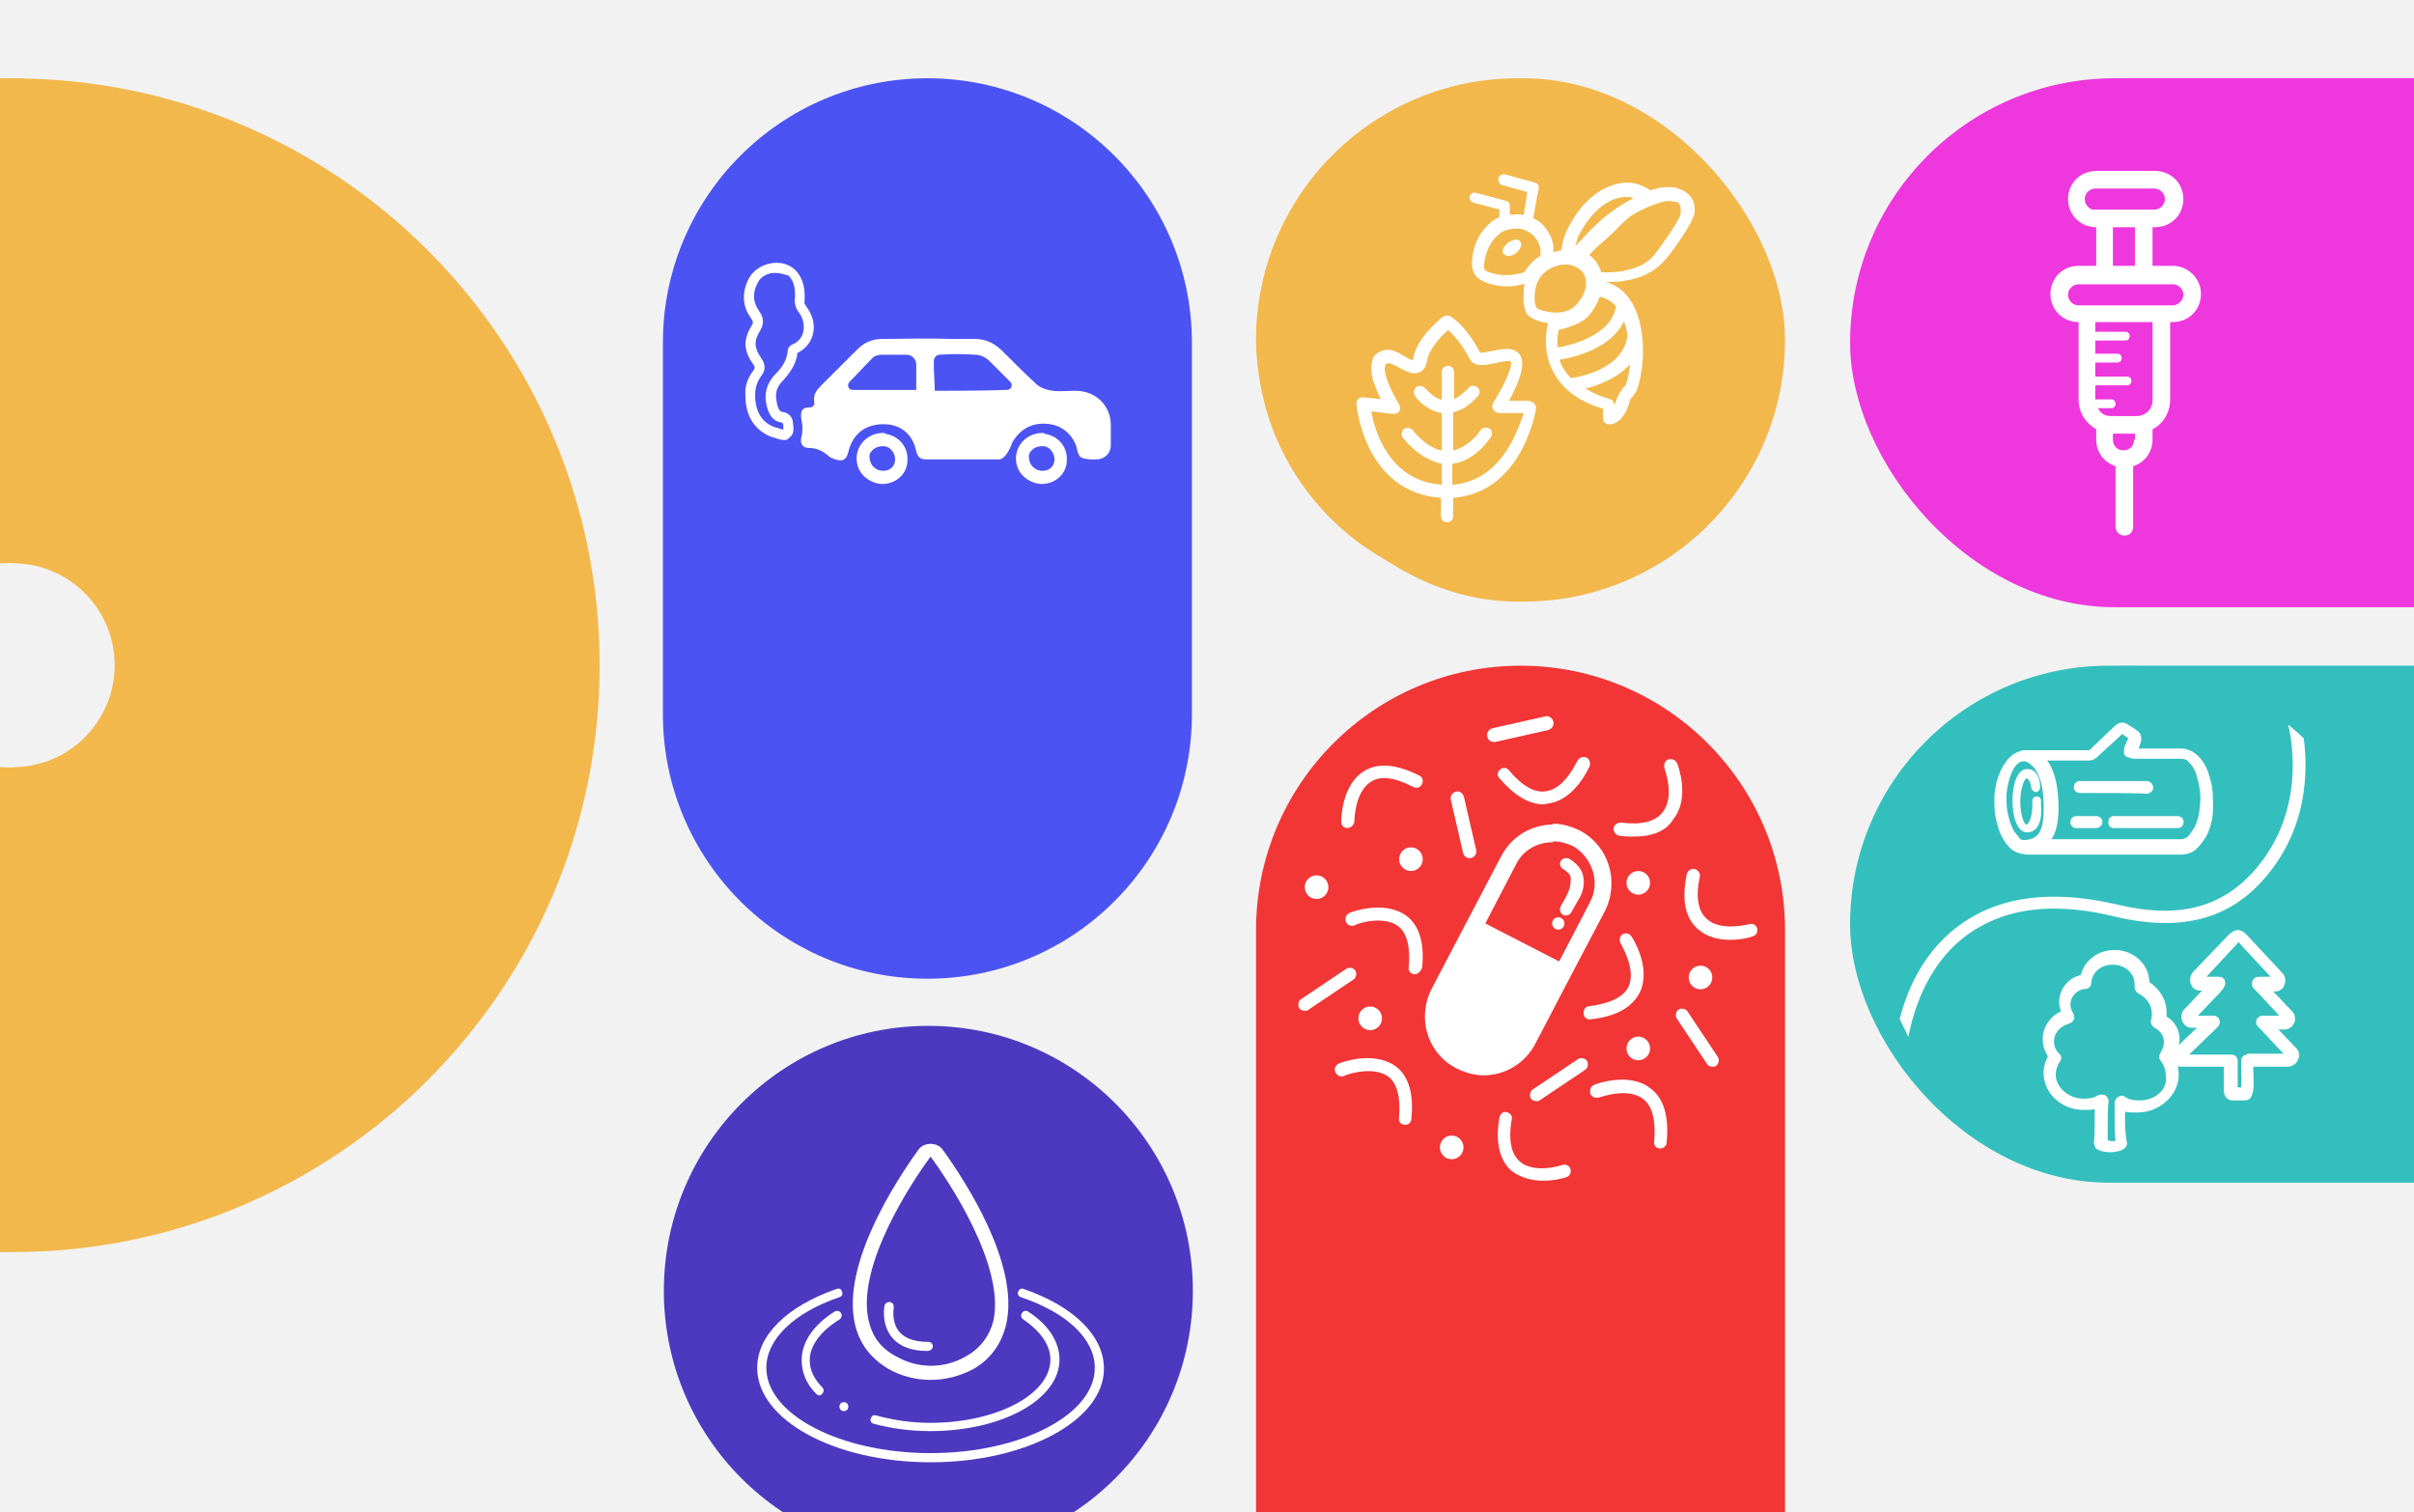 <?xml version="1.0" encoding="UTF-8"?>
<svg xmlns="http://www.w3.org/2000/svg" xmlns:xlink="http://www.w3.org/1999/xlink" width="2560px" height="1604px" viewBox="0 0 2560 1604" version="1.1">
  <title>Artboard Copy 34</title>
  <g id="Artboard-Copy-34" stroke="none" stroke-width="1" fill="none" fill-rule="evenodd">
    <rect fill="#F2F2F2" x="0" y="0" width="2560" height="1604"></rect>
    <g id="Group-19" transform="translate(1962, 83)">
      <rect id="Rectangle" fill="#EF37DE" x="0" y="0" width="1197" height="561" rx="280.5"></rect>
      <g id="Group" transform="translate(20.793, 9.612)" fill-rule="nonzero">
        <ellipse id="Oval" fill="#EF37DE" cx="271.452" cy="270.676" rx="271.452" ry="270.676"></ellipse>
        <path d="M321.41,189.339 L299.933,189.339 L299.933,148.341 L302.734,148.341 C319.543,148.341 332.616,135.297 332.616,118.525 C332.616,101.754 319.543,88.709 302.734,88.709 L240.171,88.709 C223.362,88.709 210.289,101.754 210.289,118.525 C210.289,135.297 223.362,148.341 240.171,148.341 L240.171,189.339 L221.495,189.339 C204.687,189.339 191.614,202.384 191.614,219.155 C191.614,235.927 204.687,248.971 221.495,248.971 L221.495,248.971 L221.495,330.966 C221.495,344.943 228.965,356.124 240.171,362.646 L240.171,373.827 C240.171,386.872 248.575,398.053 260.714,401.78 L260.714,466.071 C260.714,470.73 264.449,475.389 270.052,475.389 C275.655,475.389 279.39,471.662 279.39,466.071 L279.39,401.78 C291.529,398.053 299.933,386.872 299.933,373.827 L299.933,362.646 C311.138,357.055 318.609,344.943 318.609,330.966 L318.609,248.971 L321.41,248.971 C338.218,248.971 351.291,235.927 351.291,219.155 C351.291,202.384 337.285,189.339 321.41,189.339 Z M228.031,118.525 C228.031,112.003 233.634,107.344 239.237,107.344 L301.801,107.344 C308.337,107.344 313.006,112.935 313.006,118.525 C313.006,125.048 307.403,129.706 301.801,129.706 L298.999,129.706 L239.237,129.706 C233.634,130.638 228.031,125.048 228.031,118.525 Z M257.913,148.341 L281.257,148.341 L281.257,189.339 L257.913,189.339 L257.913,148.341 Z M280.323,373.827 C280.323,380.349 275.655,385.008 269.118,385.008 C262.581,385.008 257.913,380.349 257.913,373.827 L257.913,367.305 L281.257,367.305 L281.257,373.827 L280.323,373.827 Z M299.933,331.898 C299.933,341.216 292.463,348.67 283.125,348.67 L256.045,348.67 C249.508,348.67 244.839,345.874 242.038,340.284 L256.045,340.284 C258.846,340.284 260.714,338.42 260.714,335.625 C260.714,332.83 258.846,330.966 256.045,330.966 L239.237,330.966 L239.237,316.058 L272.853,316.058 C275.655,316.058 277.522,314.195 277.522,311.399 C277.522,308.604 275.655,306.74 272.853,306.74 L239.237,306.74 L239.237,291.832 L262.581,291.832 C265.383,291.832 267.25,289.969 267.25,287.174 C267.25,284.378 265.383,282.515 262.581,282.515 L239.237,282.515 L239.237,268.538 L270.986,268.538 C273.787,268.538 275.655,266.675 275.655,263.88 C275.655,261.084 273.787,259.221 270.986,259.221 L239.237,259.221 L239.237,248.971 L299.933,248.971 L299.933,331.898 L299.933,331.898 Z M321.41,231.268 L318.609,231.268 L221.495,231.268 L221.495,231.268 C214.958,231.268 210.289,225.677 210.289,220.087 C210.289,213.565 215.892,208.906 221.495,208.906 L240.171,208.906 L299.933,208.906 L321.41,208.906 C327.947,208.906 332.616,214.496 332.616,220.087 C332.616,225.677 327.013,231.268 321.41,231.268 Z" id="Shape" fill="#FFFFFF"></path>
      </g>
    </g>
    <g id="Group-18" transform="translate(703, 83)">
      <path d="M83.5,197 L477.5,197 C632.416,197 758,322.584 758,477.5 C758,632.416 632.416,758 477.5,758 L83.5,758 C-71.416,758 -197,632.416 -197,477.5 C-197,322.584 -71.416,197 83.5,197 Z" id="Rectangle" fill="#4C53F3" transform="translate(280.5, 477.5) rotate(-270) translate(-280.5, -477.5)"></path>
      <g id="Group" transform="translate(10.789, 45.355)" fill-rule="nonzero">
        <ellipse id="Oval" fill="#4C53F3" cx="270.79" cy="271.052" rx="270.79" ry="271.052"></ellipse>
        <g transform="translate(75.093, 150.331)" fill="#FFFFFF" id="Shape">
          <path d="M217.327,80.762 C226.664,80.762 235.066,80.762 244.403,80.762 C255.607,80.762 264.01,84.491 272.412,91.951 C285.484,105.004 297.621,117.125 310.692,129.247 C315.36,132.976 320.962,134.841 327.498,135.773 C334.967,136.706 343.37,135.773 351.773,135.773 C373.247,135.773 389.119,151.624 389.119,172.137 C389.119,179.596 389.119,186.123 389.119,193.582 C389.119,201.974 382.583,208.501 374.181,208.501 C371.38,208.501 370.446,208.501 366.711,208.501 C359.242,207.568 355.507,207.568 353.64,199.177 C350.839,184.258 338.702,173.069 324.697,171.205 C306.958,168.407 292.953,175.867 284.55,190.785 C283.616,193.582 278.014,208.501 270.545,208.501 C244.403,208.501 219.194,208.501 193.052,208.501 C187.45,208.501 184.649,206.636 182.782,200.109 C179.047,181.461 165.976,171.205 148.237,171.205 C128.63,171.205 115.559,181.461 110.891,200.109 C109.023,208.501 105.289,211.298 96.886,208.501 C94.085,207.568 91.284,206.636 88.483,203.839 C82.881,199.177 76.346,196.379 68.876,196.379 C62.341,196.379 58.606,191.717 61.407,183.326 C62.341,178.664 62.341,173.069 61.407,168.407 C59.54,159.083 60.473,153.489 68.876,153.489 C73.545,153.489 75.412,150.692 74.478,146.962 C73.545,139.503 77.279,134.841 81.947,130.179 C95.019,117.125 107.156,105.004 120.227,91.951 C127.696,84.491 136.099,80.762 147.303,80.762 C170.644,80.762 193.986,79.829 217.327,80.762 Z M278.948,134.841 C283.616,134.841 285.484,129.247 282.683,126.449 C275.213,118.99 267.744,111.531 260.275,104.072 C256.54,100.342 250.938,97.545 245.337,97.545 C232.265,96.613 220.128,96.613 207.057,97.545 C205.19,97.545 202.389,99.41 201.455,103.139 C201.455,105.004 201.455,106.869 201.455,109.666 C201.455,118.058 202.389,127.382 202.389,135.773 C208.924,135.773 255.607,135.773 278.948,134.841 Z M182.782,135.773 L182.782,107.801 C182.782,102.207 178.114,97.545 172.512,97.545 C163.175,97.545 154.772,97.545 146.369,97.545 C143.568,97.545 138.9,98.477 137.033,100.342 C128.63,108.734 120.227,118.058 111.824,126.449 C109.023,130.179 110.891,134.841 115.559,134.841 L182.782,134.841 L182.782,135.773 Z"></path>
          <path d="M42.734,187.988 C39.933,187.988 36.199,187.055 31.53,185.191 L30.597,185.191 C11.924,178.664 1.653,162.813 1.653,141.368 C0.72,132.044 3.521,122.72 10.056,114.328 C11.924,111.531 11.924,110.599 10.056,107.801 C-0.214,93.815 -1.148,81.694 8.189,66.776 C10.056,63.979 10.056,62.114 7.255,58.384 C-2.081,45.331 -2.081,30.412 5.388,16.426 C10.056,8.035 18.459,2.44 28.729,0.575 C38.999,-1.289 47.402,1.508 53.938,7.102 C64.208,17.359 65.142,30.412 64.208,42.533 C64.208,43.466 65.142,44.398 66.075,46.263 C72.611,54.655 75.412,64.911 73.545,74.235 C71.677,83.559 66.075,91.018 56.739,95.68 C56.739,95.68 56.739,95.68 56.739,95.68 C55.805,105.937 50.203,115.261 41.8,124.585 C35.265,131.111 33.398,136.706 34.331,145.097 C35.265,151.624 37.132,158.151 40.867,158.151 C47.402,159.083 52.071,163.745 52.071,170.272 C53.004,176.799 53.004,182.393 48.336,185.191 C46.469,187.988 44.601,187.988 42.734,187.988 Z M34.331,10.832 C33.398,10.832 31.53,10.832 30.597,10.832 C23.127,11.764 17.525,15.494 14.725,21.088 C9.123,31.345 9.123,41.601 16.592,51.857 C21.26,58.384 21.26,64.911 17.525,71.438 C10.056,83.559 10.99,90.086 18.459,101.275 C23.127,107.801 23.127,114.328 18.459,119.923 C13.791,126.449 11.924,132.976 11.924,140.435 L11.924,140.435 C11.924,158.151 19.393,170.272 34.331,174.934 L35.265,174.934 C37.132,175.867 39.933,176.799 41.8,176.799 C41.8,175.867 41.8,174.002 41.8,172.137 C41.8,171.205 40.867,169.34 39.933,169.34 C30.597,168.407 24.995,160.016 23.127,146.03 C22.194,134.841 25.928,125.517 34.331,117.125 C41.8,109.666 45.535,102.207 46.469,93.815 C46.469,90.086 49.27,87.289 52.071,86.356 C58.606,83.559 62.341,77.965 63.274,71.438 C64.208,64.911 62.341,57.452 57.673,51.857 C55.805,49.06 53.938,45.331 53.938,40.669 C54.872,29.48 53.938,20.156 47.402,13.629 C43.668,12.697 38.999,10.832 34.331,10.832 Z"></path>
          <path d="M316.294,194.515 C317.228,194.515 318.161,194.515 318.161,194.515 C324.697,195.447 329.365,201.974 329.365,208.501 C329.365,215.96 323.763,220.622 317.228,220.622 C317.228,220.622 317.228,220.622 316.294,220.622 C310.692,220.622 305.09,216.892 303.223,211.298 C301.356,205.703 302.289,201.974 304.157,200.109 C306.958,196.379 311.626,194.515 316.294,194.515 M316.294,180.529 C297.621,180.529 283.616,198.244 290.152,216.892 C293.886,227.149 305.09,234.608 316.294,234.608 C316.294,234.608 317.228,234.608 317.228,234.608 C331.233,233.675 342.436,223.419 342.436,209.433 C343.37,195.447 333.1,183.326 319.095,181.461 C319.095,180.529 317.228,180.529 316.294,180.529 L316.294,180.529 Z"></path>
          <path d="M147.303,194.515 C148.237,194.515 149.17,194.515 149.17,194.515 C155.706,195.447 160.374,201.974 160.374,208.501 C160.374,215.96 154.772,220.622 148.237,220.622 C148.237,220.622 148.237,220.622 147.303,220.622 C141.701,220.622 136.099,216.892 134.232,211.298 C132.365,205.703 133.298,201.974 135.166,200.109 C137.967,196.379 142.635,194.515 147.303,194.515 M147.303,180.529 C128.63,180.529 114.625,198.244 121.161,216.892 C124.895,227.149 136.099,234.608 147.303,234.608 C147.303,234.608 148.237,234.608 148.237,234.608 C162.242,233.675 173.445,223.419 173.445,209.433 C174.379,195.447 164.109,183.326 150.104,181.461 C150.104,180.529 149.17,180.529 147.303,180.529 L147.303,180.529 Z"></path>
        </g>
      </g>
    </g>
    <g id="Group-9" transform="translate(1962, 706)">
      <rect id="Rectangle" fill="#33BFBE" x="0" y="0" width="1185" height="548.294" rx="274.147"></rect>
      <g id="Group" transform="translate(30.34, 0.326)" fill-rule="nonzero">
        <path d="M530.66,264.546 C530.66,410.502 413.549,529.091 267.16,529.091 C120.771,529.091 0,410.502 0,264.546 C0,118.589 118.941,0 265.33,0 C411.719,0 530.66,117.677 530.66,264.546 Z" id="SVGID_11_" fill="#33BFBE"></path>
        <path d="M443.139,405.724 L423.843,385.552 C425.68,385.552 427.518,385.552 429.356,385.552 C433.031,385.552 435.788,384.635 438.544,381.884 C440.382,379.133 442.22,376.383 441.301,372.715 C441.301,369.047 438.544,366.297 437.626,365.38 C431.194,358.961 424.762,351.626 418.33,345.208 L420.167,345.208 C424.762,345.208 429.356,342.457 430.275,337.872 C432.112,333.288 431.194,328.703 427.518,325.036 L389.845,284.692 C387.088,281.941 384.332,280.107 380.656,280.107 C380.656,280.107 380.656,280.107 380.656,280.107 C377.9,280.107 374.224,281.941 371.468,284.692 L333.795,324.119 C329.2,328.703 329.2,336.039 332.876,340.623 C334.714,343.374 338.389,344.291 341.146,344.291 C342.064,344.291 342.064,344.291 342.983,344.291 C336.551,350.709 331.038,357.128 324.606,363.546 C322.768,365.38 320.931,368.13 320.931,371.798 C320.931,378.216 325.525,383.718 331.957,383.718 C333.795,383.718 334.714,383.718 336.551,383.718 L337.47,383.718 L318.174,402.056 C318.174,402.056 318.174,402.056 318.174,402.056 C318.174,402.056 318.174,402.056 318.174,402.056 C318.174,400.222 319.093,398.388 319.093,396.555 C319.093,386.469 314.499,377.3 305.31,371.798 C305.31,369.964 305.31,369.047 305.31,367.214 C305.31,354.377 297.959,342.457 286.933,335.122 C286.933,316.784 270.394,301.196 250.179,301.196 C232.72,301.196 218.019,312.199 214.343,327.786 C201.479,330.537 191.372,342.457 191.372,356.211 C191.372,359.878 192.291,362.629 193.21,366.297 C181.265,371.798 173.914,383.718 173.914,395.638 C173.914,402.056 175.751,408.474 179.427,413.976 C176.67,419.477 174.833,424.979 174.833,431.397 C174.833,453.403 194.128,470.824 217.1,470.824 C221.694,470.824 225.37,470.824 229.045,469.907 C229.045,474.492 229.045,479.993 229.045,485.495 C229.045,492.83 229.045,500.165 228.126,504.75 C228.126,506.584 229.045,509.335 229.964,511.168 C234.558,515.753 245.584,515.753 245.584,515.753 C249.26,515.753 257.53,514.836 261.205,511.168 C263.043,509.335 263.962,506.584 263.043,504.75 C261.205,492.83 261.205,487.329 261.205,479.993 C261.205,478.16 261.205,475.409 261.205,472.658 C264.88,473.575 268.556,473.575 274.069,473.575 C297.959,473.575 318.174,455.237 318.174,433.231 C318.174,429.563 317.255,426.813 317.255,424.062 C318.174,424.979 319.093,424.979 320.012,424.979 C320.931,424.979 321.85,424.979 323.687,424.979 L365.955,424.979 C365.955,432.314 365.955,443.317 365.955,449.735 C365.955,450.652 365.955,455.237 368.711,457.988 C370.549,459.821 372.387,460.738 375.143,460.738 C376.062,460.738 376.981,460.738 376.981,460.738 C376.981,460.738 377.9,460.738 377.9,460.738 L379.738,460.738 L382.494,460.738 C384.332,460.738 386.17,460.738 388.007,460.738 C396.277,460.738 396.277,452.486 397.196,449.735 C398.115,441.483 397.196,433.231 397.196,425.896 C397.196,425.896 397.196,424.979 397.196,424.979 L433.031,424.979 C438.544,424.979 443.139,422.228 444.976,416.727 C446.814,413.059 445.895,408.474 443.139,405.724 Z M276.826,460.738 C269.475,460.738 265.799,459.821 261.205,457.071 C259.367,455.237 256.611,455.237 253.854,457.071 C252.016,457.988 250.179,460.738 250.179,463.489 C250.179,470.824 250.179,476.326 250.179,480.91 C250.179,487.329 250.179,493.747 251.098,503.833 C250.179,503.833 248.341,503.833 247.422,503.833 C246.503,503.833 244.666,503.833 242.828,502.916 C242.828,498.332 242.828,492.83 242.828,487.329 C242.828,479.077 242.828,468.99 243.747,461.655 C243.747,458.904 242.828,457.071 240.071,455.237 C238.234,454.32 235.477,454.32 232.72,455.237 C228.126,457.988 224.451,458.904 217.1,458.904 C201.479,458.904 187.697,446.985 187.697,433.231 C187.697,428.646 189.534,423.145 192.291,419.477 C194.128,416.727 194.128,413.059 191.372,411.225 C187.697,407.558 185.859,402.973 185.859,398.388 C185.859,389.219 192.291,381.884 202.398,379.133 C204.236,378.216 206.074,377.3 206.992,374.549 C207.911,372.715 206.992,369.964 206.074,368.13 C204.236,365.38 203.317,361.712 203.317,358.961 C203.317,350.709 209.749,343.374 218.938,342.457 C222.613,342.457 225.37,339.706 225.37,336.039 C226.288,325.036 235.477,316.784 248.341,316.784 C261.205,316.784 271.312,325.953 271.312,336.956 C271.312,337.872 271.312,338.789 271.312,339.706 C271.312,342.457 272.231,345.208 274.988,347.042 C284.176,351.626 289.69,359.878 289.69,369.047 C289.69,370.881 289.69,372.715 288.771,375.466 C287.852,378.216 289.69,381.884 292.446,383.718 C298.878,386.469 302.554,392.887 302.554,399.305 C302.554,402.973 300.716,406.641 298.878,410.308 C297.04,413.059 297.04,416.727 298.878,418.56 C302.554,423.145 304.391,428.646 304.391,434.148 C307.148,448.818 293.365,460.738 276.826,460.738 Z M390.764,412.142 C388.926,412.142 387.088,413.059 386.17,413.976 C385.251,414.893 384.332,416.727 384.332,418.56 C384.332,421.311 384.332,424.062 384.332,426.813 C384.332,433.231 385.251,439.649 384.332,446.985 C384.332,446.985 384.332,446.985 383.413,446.985 L380.656,446.985 L380.656,446.985 C380.656,439.649 380.656,429.563 380.656,423.145 C380.656,420.394 380.656,418.56 380.656,418.56 C380.656,416.727 379.738,414.893 378.819,413.976 C377.9,413.059 376.062,412.142 374.224,412.142 L329.2,412.142 L359.523,382.801 C361.36,380.967 362.279,378.216 361.36,375.466 C360.442,372.715 357.685,370.881 355.847,370.881 L354.928,370.881 C354.01,370.881 354.01,370.881 353.091,370.881 L345.74,370.881 L338.389,370.881 C345.74,363.546 353.091,355.294 360.442,347.958 L365.036,342.457 C365.036,342.457 365.955,341.54 365.955,340.623 C367.792,338.789 367.792,336.039 366.874,333.288 C365.955,330.537 363.198,329.62 360.442,329.62 L354.928,329.62 C352.172,329.62 350.334,329.62 347.578,329.62 L381.575,292.944 L415.573,329.62 L402.709,329.62 C399.952,329.62 397.196,331.454 396.277,334.205 C395.358,336.956 395.358,339.706 398.115,342.457 L402.709,347.042 C410.06,355.294 417.411,362.629 424.762,370.881 C421.086,370.881 418.33,370.881 414.654,370.881 L407.303,370.881 C404.547,370.881 401.79,372.715 400.871,374.549 C399.952,377.3 399.952,380.05 401.79,381.884 L429.356,411.225 L390.764,411.225 L390.764,412.142 Z" id="Shape" fill="#FFFFFF"></path>
        <path d="M108.168,276.095 C145.622,255.165 193.125,251.525 251.591,266.085 C318.278,281.555 368.522,269.725 405.976,228.775 C455.306,175.085 455.306,111.386 450.739,76.806 C445.258,71.346 440.69,67.706 434.295,62.246 C435.209,66.796 436.122,70.436 437.036,76.806 C441.604,108.656 442.517,168.715 395.927,219.675 C361.214,256.985 316.451,267.905 254.331,253.345 C193.125,238.785 141.055,242.425 100.86,265.175 C50.616,293.385 30.518,341.614 22.297,374.374 C25.037,380.744 28.691,387.114 31.432,393.484 C36.913,365.274 53.356,306.124 108.168,276.095 Z" id="Path" fill="#FFFFFF"></path>
        <g transform="translate(122.631, 60.023)" fill="#FFFFFF">
          <path d="M229.135,61.08 C227.302,52.91 223.636,42.925 216.304,35.663 C210.804,30.216 204.389,27.493 197.973,27.493 C197.973,27.493 197.973,27.493 197.973,27.493 C186.974,27.493 175.976,27.493 165.894,27.493 C161.311,27.493 157.645,27.493 153.062,27.493 C153.062,26.585 153.979,25.678 153.979,24.77 L154.895,22.047 C156.729,16.6 155.812,11.154 151.229,8.43 C150.313,7.523 148.48,6.615 147.563,5.707 C145.73,4.799 144.813,3.892 142.98,2.984 C137.481,-1.555 131.982,-0.647 127.399,3.892 C124.65,6.615 107.235,22.954 100.82,29.309 L50.41,29.309 L49.493,29.309 C43.994,29.309 40.328,29.309 36.662,29.309 C35.745,29.309 35.745,29.309 34.829,29.309 C31.162,29.309 29.329,29.309 27.496,30.216 C18.331,32.94 13.748,39.294 10.082,44.74 C4.583,53.818 0.917,64.711 0,78.327 C0,84.681 0,91.943 0.917,98.297 C2.75,108.282 5.499,117.36 10.082,124.622 C14.665,131.884 19.247,136.423 25.663,138.238 C27.496,139.146 29.329,139.146 34.829,140.054 C34.829,140.054 35.745,140.054 35.745,140.054 C35.745,140.054 36.662,140.054 36.662,140.054 C36.662,140.054 36.662,140.054 36.662,140.054 C38.495,140.054 40.328,140.054 43.077,140.054 C44.911,140.054 46.744,140.054 48.577,140.054 L49.493,140.054 L197.056,140.054 C197.056,140.054 197.056,140.054 197.056,140.054 C205.305,140.054 211.721,137.33 216.304,131.884 C219.97,128.253 221.803,124.622 224.553,120.991 C229.135,111.913 231.885,101.928 231.885,91.035 C231.885,78.327 231.885,69.249 229.135,61.08 Z M21.08,115.544 C17.414,109.19 15.581,102.836 13.748,93.759 C12.832,88.312 12.832,82.866 12.832,76.511 C13.748,65.618 16.498,56.541 20.164,49.279 C22.914,44.74 25.663,42.017 29.329,41.109 C29.329,41.109 31.162,41.109 32.995,41.109 C35.745,42.017 51.326,48.371 52.243,84.681 C53.159,118.268 45.827,122.806 32.995,124.622 C29.329,124.622 27.496,123.714 27.496,123.714 C26.58,121.899 23.83,119.175 21.08,115.544 Z M218.137,87.404 C217.22,97.39 215.387,105.559 211.721,111.913 C209.888,114.637 208.055,117.36 206.222,120.083 C203.472,122.806 200.722,123.714 197.056,123.714 C197.056,123.714 197.056,123.714 197.056,123.714 L60.492,123.714 C66.907,114.637 68.741,100.113 67.824,82.866 C66.907,61.987 62.325,48.371 55.909,40.202 L99.903,40.202 C100.82,40.202 105.402,40.202 109.068,36.571 C114.568,31.124 131.065,16.6 135.648,12.061 C136.565,12.969 138.398,13.877 139.314,14.785 C140.231,15.692 141.147,15.692 142.064,16.6 L141.147,18.416 C140.231,20.231 139.314,22.954 138.398,24.77 C137.481,27.493 137.481,29.309 137.481,32.032 C137.481,33.847 138.398,34.755 139.314,35.663 C139.314,36.571 140.231,36.571 141.147,36.571 C143.897,37.478 145.73,38.386 149.396,38.386 L164.977,38.386 C175.976,38.386 186.974,38.386 197.973,38.386 C201.639,38.386 204.389,39.294 207.138,42.925 C212.638,48.371 214.471,55.633 216.304,62.895 C218.137,71.065 219.053,78.327 218.137,87.404 Z" id="Shape"></path>
          <path d="M95.32,74.696 C93.487,74.696 91.654,74.696 90.738,74.696 C87.071,74.696 84.322,71.973 84.322,68.342 C84.322,64.711 87.071,61.987 90.738,61.987 C91.654,61.987 93.487,61.987 95.32,61.987 C112.735,61.987 159.478,61.987 161.311,61.987 C164.977,61.987 167.727,64.711 168.644,68.342 C168.644,71.973 165.894,74.696 162.228,75.604 C160.395,74.696 111.818,74.696 95.32,74.696 Z" id="Path"></path>
          <path d="M165.894,111.913 C128.316,111.913 126.483,111.913 126.483,111.913 C122.816,111.913 120.067,108.282 120.983,104.652 C120.983,101.021 124.65,98.297 128.316,99.205 C129.232,99.205 136.565,99.205 192.474,99.205 L194.307,99.205 C197.973,99.205 200.722,101.928 200.722,105.559 C200.722,109.19 197.973,111.913 194.307,111.913 L192.474,111.913 C181.475,111.913 173.226,111.913 165.894,111.913 Z" id="Path"></path>
          <path d="M108.152,111.913 L87.071,111.913 C83.405,111.913 80.656,109.19 80.656,105.559 C80.656,101.928 83.405,99.205 87.071,99.205 L108.152,99.205 C111.818,99.205 114.568,101.928 114.568,105.559 C114.568,108.282 111.818,111.913 108.152,111.913 Z" id="Path"></path>
          <path d="M34.829,116.452 C23.83,116.452 19.247,99.205 19.247,82.866 C19.247,66.526 23.83,49.279 34.829,49.279 C46.744,49.279 48.577,62.895 48.577,68.342 C48.577,71.065 46.744,72.88 44.911,73.788 C42.161,73.788 40.328,71.973 39.411,70.157 C37.578,59.264 34.829,59.264 33.912,59.264 C32.079,60.172 27.496,68.342 27.496,83.773 C27.496,99.205 32.079,108.282 33.912,108.282 C35.745,108.282 40.328,101.928 40.328,87.404 C40.328,86.497 40.328,83.773 40.328,82.866 C40.328,80.142 42.161,78.327 44.911,78.327 C44.911,78.327 44.911,78.327 44.911,78.327 C47.66,78.327 49.493,80.142 49.493,82.866 C49.493,83.773 49.493,86.497 49.493,87.404 C51.326,109.19 43.077,116.452 34.829,116.452 Z" id="Path"></path>
        </g>
      </g>
    </g>
    <g id="Group-22" transform="translate(1332, 83)">
      <rect id="Rectangle" fill="#F2B84C" x="0" y="0" width="561" height="555.063" rx="277.532"></rect>
      <g id="Group" transform="translate(0.438, 9.57)" fill-rule="nonzero">
        <ellipse id="Oval" fill="#F2B84C" cx="268.511" cy="267.812" rx="268.511" ry="267.812"></ellipse>
        <g transform="translate(106.051, 92.271)" fill="#FFFFFF">
          <path d="M338.245,14.142 C331.776,13.215 325.307,13.215 317.914,15.069 C316.065,15.996 313.293,16.922 311.444,16.922 C307.748,14.142 303.127,12.289 298.506,10.435 C285.568,6.728 273.554,9.509 259.691,16.922 C243.98,26.19 231.966,41.018 222.724,60.479 C219.952,66.967 218.104,73.454 217.179,80.868 C214.407,80.868 211.634,81.794 208.862,82.721 C209.786,72.527 206.089,64.186 199.62,55.846 C195.924,51.212 191.303,48.432 187.606,46.578 C188.53,40.091 191.303,24.336 193.151,15.996 C194.075,12.289 192.227,9.509 188.53,8.582 C178.364,5.802 168.198,3.021 158.033,0.241 C154.336,-0.686 151.563,1.168 150.639,3.948 C149.715,6.728 151.563,10.435 154.336,11.362 C156.184,12.289 158.957,12.289 160.805,13.215 C167.274,15.069 173.744,16.922 181.137,18.776 C180.213,27.117 178.364,35.457 177.44,42.871 C177.44,42.871 177.44,42.871 177.44,42.871 L176.516,42.871 C176.516,42.871 175.592,42.871 175.592,42.871 C170.971,41.945 166.35,42.871 162.653,42.871 C162.653,40.091 162.653,36.384 162.653,34.531 C162.653,30.824 161.729,28.97 158.033,28.043 C147.867,25.263 137.701,22.483 126.611,19.703 C123.838,18.776 121.066,20.629 120.142,23.41 C119.218,26.19 121.066,28.97 123.838,29.897 C124.763,29.897 125.687,30.824 126.611,30.824 C134.928,32.677 143.246,35.457 151.563,37.311 C151.563,39.164 151.563,42.871 151.563,45.652 C146.943,47.505 144.17,49.358 143.246,50.285 C131.232,60.479 124.763,72.527 122.914,88.282 C121.066,104.036 125.687,111.45 141.398,116.084 C146.943,117.937 153.412,118.864 159.881,118.864 C166.35,118.864 171.895,117.937 178.364,116.084 C177.44,118.864 177.44,120.718 177.44,123.498 C176.516,132.765 177.44,143.886 181.137,148.52 C183.909,152.227 193.151,156.861 203.317,157.787 C201.469,164.275 196.848,187.443 208.862,209.685 C218.104,227.293 235.663,241.194 261.539,248.608 L261.539,258.802 C261.539,262.509 264.312,265.29 268.009,265.29 C270.781,265.29 283.719,264.363 290.189,239.341 C290.189,238.414 292.037,236.561 292.961,235.634 C294.809,232.854 297.582,230.073 298.506,225.44 C306.824,198.564 306.824,155.934 289.264,131.839 C282.795,122.571 274.478,117.011 264.312,114.231 C265.236,114.231 265.236,114.231 266.16,114.231 C273.554,114.231 280.023,114.231 287.416,112.377 C304.051,109.597 316.989,102.183 326.231,91.989 C332.7,85.501 356.729,52.139 358.577,41.018 C360.425,23.41 348.411,16.922 338.245,14.142 Z M266.16,29.897 C276.326,24.336 284.644,22.483 293.885,25.263 C291.113,27.117 288.34,28.043 285.568,29.897 C277.25,34.531 269.857,40.091 261.539,46.578 C253.222,53.992 244.904,62.333 237.511,70.674 C235.663,72.527 233.814,74.381 231.966,76.234 C232.89,73.454 233.814,70.674 234.739,66.967 C243.056,50.285 253.222,37.311 266.16,29.897 Z M144.17,104.963 C134.928,102.183 134.004,101.256 135.853,91.989 C137.701,80.868 142.322,70.674 151.563,63.26 C154.336,60.479 160.805,57.699 169.123,57.699 C170.047,57.699 171.895,57.699 172.819,57.699 C172.819,57.699 173.744,57.699 173.744,57.699 C177.44,58.626 183.909,60.479 189.454,66.967 C194.075,72.527 195.924,79.014 194.999,86.428 C187.606,91.062 182.061,97.549 178.364,103.11 C178.364,104.036 177.44,104.036 177.44,104.036 C164.502,107.743 154.336,107.743 144.17,104.963 Z M199.62,104.036 C206.089,98.476 214.407,95.696 221.8,95.696 C228.269,95.696 234.739,98.476 239.359,103.11 C247.677,113.304 243.056,129.985 230.118,141.106 C217.179,151.3 194.999,144.813 191.303,142.033 C187.606,137.399 186.682,114.231 199.62,104.036 Z M219.028,205.051 C217.179,202.271 216.255,199.491 215.331,196.711 C231.966,193.93 269.857,184.663 283.719,155.934 C285.568,160.568 286.492,165.201 287.416,170.762 C283.719,204.125 242.132,214.319 227.345,216.172 C224.573,213.392 221.8,209.685 219.028,205.051 Z M280.947,229.147 C279.099,231.927 277.25,234.707 276.326,237.487 C275.402,240.268 274.478,243.048 273.554,244.901 L273.554,244.901 C273.554,242.121 271.705,239.341 268.933,238.414 C258.767,235.634 250.449,231.927 243.056,227.293 C256.919,223.586 277.25,216.172 290.189,201.344 C289.264,208.758 288.34,216.172 285.568,223.586 C283.719,225.44 281.871,227.293 280.947,229.147 Z M275.402,140.179 C269.857,170.762 229.194,180.956 213.483,183.736 C212.559,176.322 213.483,169.835 214.407,165.201 C221.8,163.348 234.739,159.641 243.056,153.154 C251.374,145.74 255.994,135.546 257.843,129.985 C264.312,130.912 270.781,134.619 275.402,140.179 Z M343.79,41.945 C342.866,48.432 322.534,77.161 315.141,86.428 C307.748,94.769 297.582,99.403 284.644,102.183 C276.326,104.036 268.009,104.036 259.691,104.036 C256.919,95.696 253.222,90.135 246.753,85.501 C251.374,80.868 256.919,75.307 262.464,70.674 C268.933,65.113 274.478,59.553 279.099,54.919 C285.568,48.432 289.264,44.725 294.809,41.945 C304.051,36.384 313.293,32.677 322.534,29.897 C328.079,28.043 331.776,28.043 336.397,28.97 C341.942,28.97 344.715,31.75 343.79,41.945 Z" id="Shape"></path>
          <path d="M160.805,72.527 C156.184,76.234 153.412,81.794 156.184,84.575 C158.957,87.355 164.502,87.355 169.123,83.648 C173.744,79.941 176.516,74.381 173.744,71.6 C171.895,67.893 166.35,68.82 160.805,72.527 Z" id="Path"></path>
          <path d="M182.985,240.268 L161.729,240.268 C170.047,225.44 180.213,203.198 173.744,192.077 C167.274,181.883 153.412,185.59 143.246,187.443 C139.549,188.37 134.004,189.297 131.232,189.297 C115.521,159.641 100.734,151.3 98.886,150.374 C97.038,149.447 94.265,149.447 91.493,151.3 C90.568,152.227 63.768,172.615 60.071,195.784 C60.071,196.711 60.071,196.711 60.071,197.637 C58.223,196.711 53.602,194.857 50.829,193.004 C43.436,188.37 35.118,183.736 26.801,187.443 C21.256,189.297 17.559,193.004 16.635,198.564 C12.938,210.612 20.332,227.293 25.877,238.414 L7.393,236.561 C5.545,236.561 3.697,236.561 1.848,238.414 C0,240.268 0,242.121 0,243.975 C0,244.901 8.318,337.576 89.644,343.136 L89.644,362.598 C89.644,366.305 92.417,369.085 96.113,369.085 C99.81,369.085 102.583,366.305 102.583,362.598 L102.583,343.136 C176.516,337.576 190.379,249.535 190.379,248.608 C190.379,246.755 190.379,244.901 188.53,243.048 C186.682,241.194 184.834,241.194 182.985,240.268 Z M101.658,329.235 L101.658,306.993 C116.445,305.14 130.308,295.872 142.322,279.191 C144.17,276.411 144.17,271.777 141.398,269.923 C138.625,268.07 134.004,268.07 132.156,270.85 C122.914,283.825 112.748,290.312 102.583,293.092 L102.583,252.315 C111.824,250.462 120.142,244.901 128.459,235.634 C131.232,232.854 131.232,228.22 128.459,226.366 C125.687,223.586 121.066,223.586 119.218,226.366 C113.673,231.927 108.128,236.561 103.507,238.414 L103.507,209.685 C103.507,205.978 100.734,203.198 97.038,203.198 C93.341,203.198 90.568,205.978 90.568,209.685 L90.568,239.341 C80.403,236.561 73.933,227.293 73.009,227.293 C71.161,224.513 66.54,223.586 63.768,225.44 C60.995,227.293 60.071,231.927 61.919,234.707 C61.919,235.634 73.009,250.462 90.568,253.242 L90.568,293.092 C73.009,289.385 60.071,271.777 60.071,271.777 C58.223,268.997 53.602,268.07 50.829,269.923 C48.057,271.777 47.133,276.411 48.981,279.191 C49.905,280.118 66.54,302.359 90.568,306.993 L90.568,329.235 C35.118,325.528 19.408,272.704 15.711,251.389 L38.815,254.169 C41.588,254.169 44.36,253.242 45.284,251.389 C47.133,249.535 46.208,245.828 45.284,243.975 C37.891,231.927 27.725,211.539 30.498,203.198 C30.498,201.344 31.422,201.344 33.27,200.418 C35.118,199.491 42.512,203.198 45.284,205.051 C52.678,208.758 60.071,213.392 67.464,209.685 C71.161,207.832 73.933,204.125 74.858,197.637 C76.706,185.59 89.644,171.689 97.038,165.201 C101.658,168.908 110.9,178.176 120.142,195.784 C124.763,205.051 136.777,202.271 146.943,200.418 C150.639,199.491 161.729,196.711 163.578,198.564 C166.35,202.271 157.108,223.586 145.094,242.121 C144.17,243.975 143.246,246.755 145.094,249.535 C146.018,251.389 148.791,253.242 151.563,253.242 L177.44,253.242 C170.047,274.557 152.488,325.528 101.658,329.235 Z" id="Shape"></path>
        </g>
      </g>
    </g>
    <g id="Group-11" transform="translate(1332, 706)">
      <path d="M-37.5,318 L598.5,318 C753.416,318 879,443.584 879,598.5 C879,753.416 753.416,879 598.5,879 L-37.5,879 C-192.416,879 -318,753.416 -318,598.5 C-318,443.584 -192.416,318 -37.5,318 Z" id="Rectangle" fill="#F23636" transform="translate(280.5, 598.5) rotate(-270) translate(-280.5, -598.5)"></path>
      <g id="Group" transform="translate(8.463, 28.435)" fill-rule="nonzero">
        <g id="SVGID_3_" fill="#F23636">
          <ellipse id="Oval" cx="270.676" cy="271.452" rx="270.676" ry="271.452"></ellipse>
        </g>
        <path d="M88.391,143.71 C88.391,143.71 88.391,143.71 88.391,143.71 C84.673,143.71 81.885,140.928 81.885,137.218 C81.885,135.363 81.885,98.263 106.05,83.424 C120.92,74.149 140.437,76.004 164.602,88.061 C168.319,89.916 169.249,93.626 167.39,97.336 C165.531,101.046 161.814,101.973 158.096,100.118 C138.579,89.916 123.708,88.061 113.485,94.553 C95.826,105.683 95.826,136.29 95.826,137.218 C94.897,140.928 92.109,143.71 88.391,143.71 Z" id="Path" fill="#FFFFFF"></path>
        <path d="M160.094,298.826 C159.154,298.826 159.154,298.826 160.094,298.826 C155.394,298.826 152.574,295.11 153.514,291.395 C155.394,270.03 151.634,255.168 142.234,247.737 C128.134,237.519 103.694,243.093 96.174,246.808 C92.413,248.666 88.653,246.808 86.773,243.093 C85.833,239.377 86.773,235.662 90.533,233.804 C92.413,232.875 127.194,219.871 150.694,236.591 C164.794,246.808 170.435,266.315 167.614,292.324 C165.734,296.039 162.914,298.826 160.094,298.826 Z" id="Path" fill="#FFFFFF"></path>
        <path d="M391.58,152.835 C386.848,152.835 383.062,152.835 377.383,151.905 C373.597,151.905 370.758,148.188 370.758,144.47 C370.758,140.753 374.544,137.965 378.33,137.965 C400.098,140.753 415.242,137.035 422.813,126.812 C436.064,110.083 424.706,81.273 424.706,80.343 C423.76,76.626 424.706,72.908 428.492,71.05 C432.278,70.12 436.064,71.05 437.957,74.767 C438.903,76.626 452.154,111.942 434.171,134.247 C426.599,147.258 411.456,152.835 391.58,152.835 Z" id="Path" fill="#FFFFFF"></path>
        <path d="M494.364,262.328 C482.389,262.328 469.493,259.547 459.36,250.275 C446.464,238.223 442.779,219.68 448.306,192.794 C449.228,189.085 452.912,186.304 456.597,187.231 C460.281,188.158 463.045,191.867 462.124,195.575 C457.518,216.899 460.281,231.733 469.493,240.077 C484.232,253.984 514.63,245.64 514.63,245.64 C518.315,244.713 521.999,246.567 522.92,250.275 C523.842,253.984 521.999,257.692 518.315,258.62 C516.472,259.547 506.34,262.328 494.364,262.328 Z" id="Path" fill="#FFFFFF"></path>
        <path d="M345.46,346.729 C341.719,346.729 338.914,343.908 338.914,340.147 C338.914,336.386 340.784,332.625 345.46,332.625 C366.971,329.804 381,323.222 386.612,311.939 C395.029,293.134 378.194,266.806 378.194,265.866 C376.324,263.045 377.259,258.344 380.065,256.463 C382.871,254.582 387.547,255.523 389.417,258.344 C390.353,259.284 410.928,291.253 398.77,317.581 C390.353,334.506 372.583,343.908 345.46,346.729 C345.46,346.729 345.46,346.729 345.46,346.729 Z" id="Path" fill="#FFFFFF"></path>
        <path d="M420.337,483.596 C419.397,483.596 419.397,483.596 420.337,483.596 C415.637,483.596 412.817,479.799 413.757,476.003 C415.637,454.171 411.877,438.985 402.477,431.391 C385.557,418.103 356.417,429.493 355.477,429.493 C351.716,430.442 347.956,429.493 346.076,425.696 C345.136,421.899 346.076,418.103 349.836,416.204 C351.716,415.255 387.437,401.967 409.997,420.001 C424.097,430.442 429.738,450.375 426.917,477.901 C426.917,480.748 423.157,483.596 420.337,483.596 Z" id="Path" fill="#FFFFFF"></path>
        <path d="M149.697,458.504 C149.697,458.504 149.697,458.504 149.697,458.504 C145.019,458.504 142.213,454.788 143.149,451.073 C145.019,429.708 141.278,414.846 131.923,407.415 C117.891,397.197 93.569,402.771 85.15,406.486 C81.408,408.344 77.666,406.486 75.795,402.771 C73.924,399.055 75.795,395.34 79.537,393.482 C81.408,392.553 116.02,379.549 139.407,396.269 C153.439,406.486 159.051,425.993 156.245,452.002 C156.245,455.717 153.439,458.504 149.697,458.504 Z" id="Path" fill="#FFFFFF"></path>
        <path d="M296.195,517.813 C285.034,517.813 272.942,515.012 262.711,507.544 C249.689,496.342 245.038,476.738 249.689,450.599 C250.619,446.865 253.409,444.064 257.13,444.998 C260.85,445.932 263.641,448.732 262.711,452.466 C258.99,473.937 261.78,488.874 271.082,497.275 C286.894,511.278 316.658,501.009 316.658,501.009 C320.378,500.076 324.099,501.943 325.029,505.677 C325.959,509.411 324.099,513.145 320.378,514.079 C321.309,514.079 309.217,517.813 296.195,517.813 Z" id="Path" fill="#FFFFFF"></path>
        <path d="M217.574,175.646 C214.787,175.646 212.001,173.765 211.072,170.003 L198.069,113.577 C197.14,109.816 199.927,106.054 203.642,105.113 C207.357,104.173 211.072,106.994 212.001,110.756 L225.004,167.182 C225.933,170.944 223.147,174.705 219.431,175.646 C218.503,175.646 217.574,175.646 217.574,175.646 Z" id="Path" fill="#FFFFFF"></path>
        <path d="M43.037,337.605 C41.15,337.605 38.319,336.655 37.375,334.756 C35.488,331.907 36.432,327.158 39.263,325.259 L87.389,292.971 C90.22,291.071 94.938,292.021 96.825,294.87 C98.713,297.719 97.769,302.467 94.938,304.367 L46.812,336.655 C45.868,337.605 44.925,337.605 43.037,337.605 Z" id="Path" fill="#FFFFFF"></path>
        <path d="M288.693,433.411 C286.805,433.411 283.974,432.462 283.031,430.563 C281.143,427.714 282.087,422.965 284.918,421.066 L333.044,388.777 C335.875,386.878 340.594,387.828 342.481,390.677 C344.368,393.526 343.425,398.274 340.594,400.173 L292.467,432.462 C291.524,433.411 289.636,433.411 288.693,433.411 Z" id="Path" fill="#FFFFFF"></path>
        <path d="M475.551,396.914 C473.659,396.914 470.821,395.967 469.874,394.073 L437.705,345.778 C435.813,342.938 436.759,338.203 439.598,336.309 C442.436,334.415 447.167,335.362 449.059,338.203 L481.228,386.497 C483.12,389.338 482.174,394.073 479.336,395.967 C478.39,396.914 476.497,396.914 475.551,396.914 Z" id="Path" fill="#FFFFFF"></path>
        <path d="M296.113,118.618 C281.234,118.618 265.424,109.386 249.615,90.923 C246.825,88.153 247.755,83.537 250.545,81.691 C253.335,78.921 257.984,79.844 259.844,82.614 C273.794,99.231 286.814,106.617 298.903,104.77 C319.363,102.001 331.452,73.382 332.382,72.459 C334.242,68.766 337.962,67.843 341.682,68.766 C345.402,70.613 346.332,74.305 345.402,77.998 C344.472,79.844 329.592,114.002 301.693,117.695 C299.833,117.695 297.973,118.618 296.113,118.618 Z" id="Path" fill="#FFFFFF"></path>
        <g transform="translate(170.594, 139.148)" fill="#FFFFFF">
          <path d="M168.514,61.806 C168.514,68.361 166.649,74.917 162.919,80.535 C160.121,85.218 158.256,88.963 155.458,93.646 C153.592,97.392 148.929,98.328 146.131,96.455 C143.334,94.582 142.401,90.836 144.266,87.09 C147.064,82.408 149.862,77.726 151.727,73.044 C153.592,69.298 154.525,64.616 154.525,59.933 C155.458,55.251 152.66,52.442 148.929,49.632 C147.997,48.696 147.064,48.696 146.131,47.759 C143.334,45.886 142.401,42.141 144.266,39.331 C146.131,36.522 149.862,35.585 153.592,37.458 C163.851,44.013 168.514,51.505 168.514,61.806 Z" id="Path"></path>
          <ellipse id="Oval" cx="141.468" cy="105.82" rx="6.528" ry="6.555"></ellipse>
          <g id="Path">
            <path d="M164.784,7.492 L164.784,7.492 C155.458,2.809 145.199,0 135.873,0 L135.873,18.729 C143.334,18.729 149.862,20.602 156.39,23.411 C166.649,29.03 174.11,38.395 177.841,49.632 C181.571,60.87 180.638,73.044 175.043,83.345 L142.401,146.087 L64.061,105.82 L96.702,43.077 C104.163,28.094 119.085,19.666 135.873,19.666 L135.873,0.936 C135.873,0.936 135.873,0.936 135.873,0.936 C113.49,0.936 92.039,13.11 80.848,34.649 L44.476,103.947 L7.171,175.117 C-8.684,206.021 2.508,243.479 33.284,259.399 C42.61,264.081 52.869,266.89 62.195,266.89 C84.578,266.89 106.029,254.716 117.22,233.178 L156.39,158.261 L190.897,92.709 C206.752,60.87 194.628,23.411 164.784,7.492 Z"></path>
          </g>
        </g>
        <ellipse id="Oval" fill="#FFFFFF" cx="396.916" cy="201.879" rx="12.51" ry="12.546"></ellipse>
        <ellipse id="Oval" fill="#FFFFFF" cx="462.879" cy="302.247" rx="12.51" ry="12.546"></ellipse>
        <ellipse id="Oval" fill="#FFFFFF" cx="199.026" cy="482.455" rx="12.51" ry="12.546"></ellipse>
        <ellipse id="Oval" fill="#FFFFFF" cx="155.809" cy="176.786" rx="12.51" ry="12.546"></ellipse>
        <ellipse id="Oval" fill="#FFFFFF" cx="396.916" cy="377.524" rx="12.51" ry="12.546"></ellipse>
        <ellipse id="Oval" fill="#FFFFFF" cx="55.727" cy="206.441" rx="12.51" ry="12.546"></ellipse>
        <ellipse id="Oval" fill="#FFFFFF" cx="112.592" cy="345.589" rx="12.51" ry="12.546"></ellipse>
        <path d="M243.286,52.466 C240.48,52.466 237.674,50.524 236.738,46.64 C235.803,42.757 238.609,38.873 242.35,37.902 L298.47,25.28 C302.211,24.31 305.953,27.222 306.888,31.106 C307.823,34.989 305.017,38.873 301.276,39.844 L245.156,52.466 C244.221,52.466 244.221,52.466 243.286,52.466 Z" id="Path" fill="#FFFFFF"></path>
      </g>
    </g>
    <g id="Group-13" transform="translate(704, 1088)" fill-rule="nonzero">
      <g id="SVGID_1_" fill="#4C39C0">
        <ellipse id="Oval" cx="280.5" cy="281.018" rx="280.5" ry="281.018"></ellipse>
      </g>
      <path d="M282.377,429.792 C261.121,429.792 240.832,426.873 222.475,422.009 C219.577,421.037 218.61,419.091 219.577,416.173 C220.543,413.254 222.475,412.282 225.374,413.254 C243.731,418.118 262.088,421.037 282.377,421.037 C352.906,421.037 409.91,390.881 409.91,353.915 C409.91,338.351 399.282,323.76 380.925,311.114 C378.993,310.141 378.027,306.25 379.959,304.304 C380.925,302.359 384.79,301.386 386.722,303.331 C407.978,316.95 419.571,335.433 419.571,353.915 C419.571,395.745 359.67,429.792 282.377,429.792 Z" id="Path" fill="#FFFFFF"></path>
      <path d="M165.17,392.008 C164.219,392.008 162.316,391.049 161.365,390.09 C150.9,379.544 146.143,367.08 146.143,354.617 C146.143,335.442 158.51,317.226 181.343,302.844 C183.246,301.886 186.1,301.886 188.002,304.762 C188.954,306.679 188.954,309.556 186.1,311.473 C166.121,323.937 154.705,339.277 154.705,354.617 C154.705,365.163 159.462,374.75 168.024,383.379 C169.927,385.296 169.927,388.173 168.024,390.09 C167.073,391.049 166.121,392.008 165.17,392.008 Z" id="Path" fill="#FFFFFF"></path>
      <ellipse id="Oval" fill="#FFFFFF" cx="190.929" cy="403.815" rx="4.714" ry="4.723"></ellipse>
      <path d="M282.857,462.852 C181.252,462.852 99,418.11 99,362.669 C99,328.626 129.965,297.501 183.187,279.021 C186.09,278.048 188.026,279.021 188.993,281.939 C189.961,284.857 188.993,286.802 186.09,287.775 C137.707,304.31 108.677,332.517 108.677,362.669 C108.677,412.274 187.058,453.126 282.857,453.126 C378.656,453.126 457.038,412.274 457.038,362.669 C457.038,332.517 428.008,304.31 378.656,287.775 C375.753,286.802 374.786,283.884 375.753,281.939 C376.721,279.021 379.624,278.048 381.559,279.021 C434.781,297.501 466.714,328.626 466.714,363.642 C466.714,418.11 384.462,462.852 282.857,462.852 Z" id="Path" fill="#FFFFFF"></path>
      <path d="M282.857,375.477 C267.355,375.477 251.853,371.611 238.288,363.879 C218.91,352.282 207.284,336.818 202.439,315.555 C188.875,252.734 245.07,165.751 270.262,130.958 C273.168,127.092 278.013,125.159 282.857,125.159 C282.857,125.159 282.857,125.159 282.857,125.159 C287.702,125.159 292.546,127.092 295.453,130.958 C320.644,165.751 376.839,252.734 363.275,315.555 C358.431,336.818 346.804,353.248 328.395,363.879 L328.395,363.879 C313.862,371.611 298.359,375.477 282.857,375.477 Z M282.857,138.69 C282.857,138.69 282.857,139.656 282.857,138.69 C263.479,164.785 204.377,253.701 216.973,311.69 C220.848,329.086 229.568,341.65 246.039,350.349 C269.293,363.879 297.39,363.879 320.644,350.349 L320.644,350.349 C336.146,341.65 345.835,328.12 349.711,311.69 C361.337,253.701 302.235,164.785 282.857,138.69 C283.826,139.656 283.826,138.69 282.857,138.69 L282.857,138.69 Z" id="Shape" fill="#FFFFFF"></path>
      <path d="M279.304,344.778 C262.556,344.778 249.75,339.967 241.869,330.346 C230.047,315.915 233.988,296.673 233.988,296.673 C234.973,293.787 236.943,292.825 239.898,292.825 C242.854,293.787 243.839,295.711 243.839,298.598 C243.839,298.598 240.884,313.991 249.75,324.574 C255.66,331.309 265.512,335.157 280.289,335.157 C283.244,335.157 285.214,337.081 285.214,339.967 C285.214,342.854 282.259,344.778 279.304,344.778 Z" id="Path" fill="#FFFFFF"></path>
    </g>
    <g id="Group-2" transform="translate(-625, 83.133)">
      <ellipse id="Oval" stroke="#979797" stroke-width="1.772" fill="#D8D8D8" cx="401.553" cy="569.057" rx="320.053" ry="320.106"></ellipse>
      <g id="Group-10" transform="translate(630.443, 622.433) scale(-1, 1) rotate(-90) translate(-630.443, -622.433)translate(8.024, -8.024)">
        <polygon id="Rectangle" fill="#F2B84C" transform="translate(987.731, 927.509) rotate(-270) translate(-987.731, -927.509)" points="670.286 670.402 1305.177 670.402 1305.177 1184.615 670.286 1184.615"></polygon>
        <path d="M781.2,1086.028 C834.722,1086.028 936.36,1086.057 1086.115,1086.115 C1058.506,256.223 956.868,-158.723 781.2,-158.723 C437.415,-158.723 158.723,119.924 158.723,463.652 C158.723,807.381 437.415,1086.028 781.2,1086.028 Z" id="Oval" fill="#F2B84C" transform="translate(622.419, 463.696) rotate(-270) translate(-622.419, -463.696)"></path>
        <ellipse id="Oval" fill="#F2F2F2" transform="translate(622.463, 622.477) rotate(-270) translate(-622.463, -622.477)" cx="622.463" cy="622.477" rx="108.18" ry="108.162"></ellipse>
        <polygon id="Rectangle" fill="#F2F2F2" transform="translate(622.463, 941.696) rotate(-270) translate(-622.463, -941.696)" points="303.244 833.534 941.682 833.534 941.682 1049.858 303.244 1049.858"></polygon>
      </g>
    </g>
  </g>
</svg>
